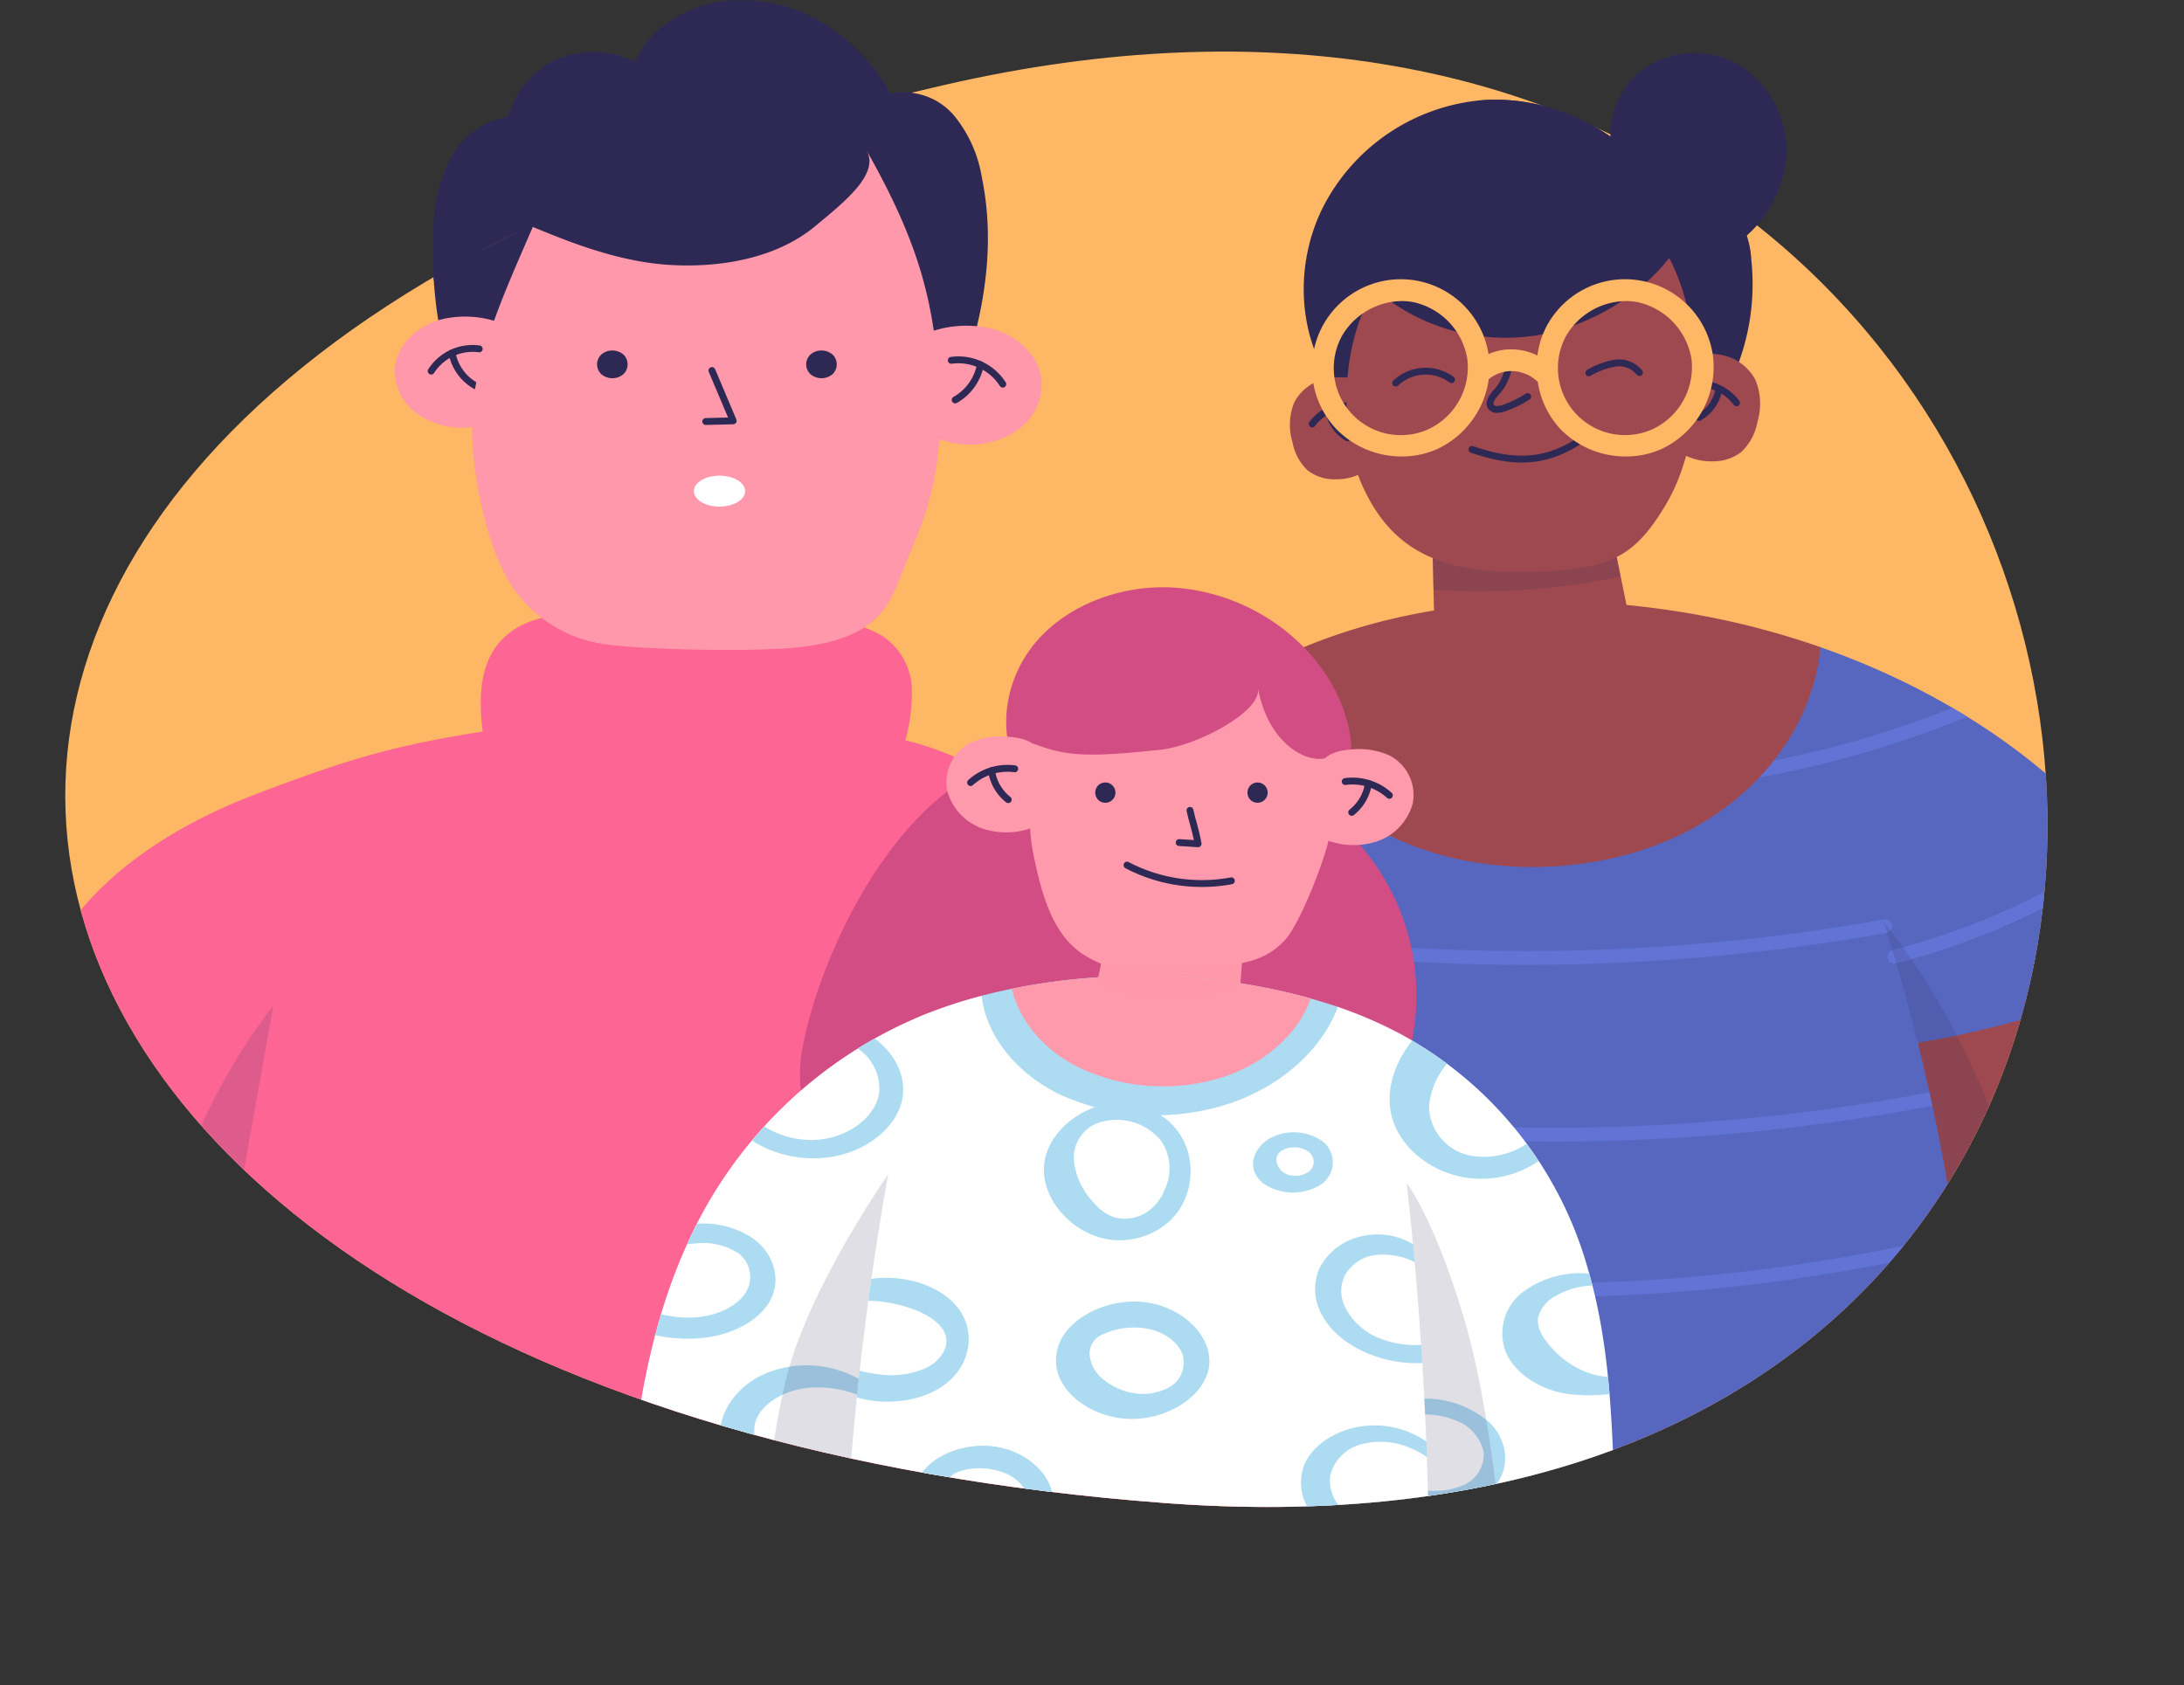 <svg xmlns="http://www.w3.org/2000/svg" xmlns:xlink="http://www.w3.org/1999/xlink" width="317" height="244.638" viewBox="0 0 317 244.638">
  <rect x="0" y="0" width="317" height="244.638" fill="#333333" stroke="none"/>
  <defs>
    <clipPath id="clip-path">
      <rect id="Rectangle_2051" data-name="Rectangle 2051" width="317" height="244.638" fill="none"/>
    </clipPath>
    <clipPath id="clip-path-2">
      <path id="Tracé_17148" data-name="Tracé 17148" d="M137.105,12.193C-51.8,55.456-22.937,203.784,169.1,218.088c91.259,6.8,131.218-49.135,127.75-105.068C293.572,60.2,251.586,7.382,177.494,7.388a181.049,181.049,0,0,0-40.389,4.805" transform="translate(-9.342 -7.388)" fill="none"/>
    </clipPath>
    <clipPath id="clip-path-3">
      <rect id="Rectangle_2052" data-name="Rectangle 2052" width="16.901" height="39.312" fill="none"/>
    </clipPath>
    <clipPath id="clip-path-4">
      <rect id="Rectangle_2053" data-name="Rectangle 2053" width="17.762" height="38.062" fill="none"/>
    </clipPath>
    <clipPath id="clip-path-5">
      <rect id="Rectangle_2054" data-name="Rectangle 2054" width="27.387" height="10.151" fill="none"/>
    </clipPath>
    <clipPath id="clip-path-6">
      <rect id="Rectangle_2055" data-name="Rectangle 2055" width="25.473" height="18.85" fill="none"/>
    </clipPath>
    <clipPath id="clip-path-7">
      <rect id="Rectangle_2056" data-name="Rectangle 2056" width="16.374" height="42.726" fill="none"/>
    </clipPath>
    <clipPath id="clip-path-8">
      <rect id="Rectangle_2057" data-name="Rectangle 2057" width="13.103" height="41.586" fill="none"/>
    </clipPath>
    <clipPath id="clip-path-9">
      <path id="Tracé_17156" data-name="Tracé 17156" d="M211.639,101.351l-31.584-5.327a86.785,86.785,0,0,0-38.268,40.392c7.87,8.12,21.475,14.085,35.988,15.577q-.672,19.312-1.343,38.625H263.67a90.494,90.494,0,0,0,17.042-20.043q-1.8-10.3-4.343-20.507a143.51,143.51,0,0,0,14.917-3.318A103.341,103.341,0,0,0,295,111.827c-.017-.28-.035-.562-.055-.843a103.424,103.424,0,0,0-32.7-18.339Z" transform="translate(-141.787 -92.646)" fill="none"/>
    </clipPath>
    <clipPath id="clip-path-11">
      <rect id="Rectangle_2058" data-name="Rectangle 2058" width="6.389" height="21.248" fill="none"/>
    </clipPath>
    <clipPath id="clip-path-12">
      <rect id="Rectangle_2059" data-name="Rectangle 2059" width="10.602" height="17.562" fill="none"/>
    </clipPath>
    <clipPath id="clip-path-13">
      <rect id="Rectangle_2060" data-name="Rectangle 2060" width="13.375" height="47.708" fill="none"/>
    </clipPath>
    <clipPath id="clip-path-14">
      <rect id="Rectangle_2061" data-name="Rectangle 2061" width="18.004" height="48.972" fill="none"/>
    </clipPath>
    <clipPath id="clip-path-15">
      <rect id="Rectangle_2063" data-name="Rectangle 2063" width="306.981" height="222.394" fill="none"/>
    </clipPath>
  </defs>
  <g id="illuFamille" transform="translate(-981.009 74)">
    <g id="Groupe_3899" data-name="Groupe 3899" transform="translate(981.009 -74)">
      <g id="Groupe_3855" data-name="Groupe 3855">
        <g id="Groupe_3854" data-name="Groupe 3854" clip-path="url(#clip-path)">
          <path id="Tracé_17110" data-name="Tracé 17110" d="M137.105,12.193c188.9-43.263,224.026,220.2,31.992,205.894S-51.8,55.457,137.105,12.193" transform="translate(0.131 0.103)" fill="#feb764"/>
        </g>
      </g>
      <g id="Groupe_3875" data-name="Groupe 3875" transform="translate(9.473 7.491)">
        <g id="Groupe_3874" data-name="Groupe 3874" clip-path="url(#clip-path-2)">
          <path id="Tracé_17111" data-name="Tracé 17111" d="M116.14,81.04l1.922,15.511L83.826,95.2V79.017Z" transform="translate(-8.301 -6.387)" fill="#ff98aa"/>
          <path id="Tracé_17112" data-name="Tracé 17112" d="M41.141,184.158,0,183.833C4.929,168.5-.027,151.452,7.664,136.9c5.52-10.437,17-18.125,29.574-22.882S56.47,107.1,70.07,104.967c-.718-5.578-.407-11.551,4.537-14.79,3.385-2.219,8.039-2.477,12.368-2.479,5.8,0,25.792.29,31.546.872,3.657.37,7.531.948,10.226,3.013a9.608,9.608,0,0,1,3.6,6.969,25.706,25.706,0,0,1-.941,7.694c8,1.957,8.988,4.038,17.069,6.116,13.966,3.594,28.546,7.489,38.748,16.113,8.5,7.187,13.063,17.028,14.905,26.939,1.765,9.49-17.514,78.4-18.151,88Z" transform="translate(-9.473 -6.265)" fill="#fd6594"/>
          <g id="Groupe_3858" data-name="Groupe 3858" transform="translate(13.301 138.513)" opacity="0.15" style="mix-blend-mode: multiply;isolation: isolate">
            <g id="Groupe_3857" data-name="Groupe 3857">
              <g id="Groupe_3856" data-name="Groupe 3856" clip-path="url(#clip-path-3)">
                <path id="Tracé_17113" data-name="Tracé 17113" d="M39.361,143.991,32.34,183.3l-9.88-.077c2.972-22.569,16.9-39.235,16.9-39.235" transform="translate(-22.459 -143.991)" fill="#2e2854"/>
              </g>
            </g>
          </g>
          <g id="Groupe_3861" data-name="Groupe 3861" transform="translate(157.29 139.83)" opacity="0.15" style="mix-blend-mode: multiply;isolation: isolate">
            <g id="Groupe_3860" data-name="Groupe 3860">
              <g id="Groupe_3859" data-name="Groupe 3859" clip-path="url(#clip-path-4)">
                <path id="Tracé_17114" data-name="Tracé 17114" d="M182.226,183.353H167.989q-1.763-19.03-3.525-38.062s14.457,17.369,17.762,38.062" transform="translate(-164.464 -145.291)" fill="#2e2854"/>
              </g>
            </g>
          </g>
          <path id="Tracé_17115" data-name="Tracé 17115" d="M65.292,56.752a62.587,62.587,0,0,1-3.224-23.789,22.846,22.846,0,0,1,2.411-9.929,11.905,11.905,0,0,1,8.473-6.126,12.57,12.57,0,0,1,6.9-8.23,13.441,13.441,0,0,1,11.489.3c2.011-4.627,6.7-7.734,11.817-8.658a22.742,22.742,0,0,1,14.984,2.731,27.134,27.134,0,0,1,10.234,10.559,9.54,9.54,0,0,1,9.37,3.328,18.929,18.929,0,0,1,3.9,8.827c1.609,7.8.952,15.977-1.492,24.578-11.015,5.272-23.523,7.544-35.95,8.065s-24.859-.646-38.907-1.652" transform="translate(-8.607 -7.491)" fill="#2e2854"/>
          <path id="Tracé_17116" data-name="Tracé 17116" d="M131.762,48.119a15.832,15.832,0,0,1,10.69-.977c3.491,1.031,6.442,3.814,6.9,7.134a8.176,8.176,0,0,1-3.512,7.525A12.149,12.149,0,0,1,137,63.737a14.856,14.856,0,0,1-8.029-4.109Z" transform="translate(-7.67 -6.84)" fill="#ff98aa"/>
          <path id="Tracé_17117" data-name="Tracé 17117" d="M143.644,55.041a7.666,7.666,0,0,0-7.471-3.457" transform="translate(-7.569 -6.771)" fill="none" stroke="#2e2854" stroke-linecap="round" stroke-linejoin="round" stroke-width="1"/>
          <path id="Tracé_17118" data-name="Tracé 17118" d="M140.392,52.207a7.459,7.459,0,0,1-3.662,5.117" transform="translate(-7.562 -6.762)" fill="none" stroke="#2e2854" stroke-linecap="round" stroke-linejoin="round" stroke-width="1"/>
          <path id="Tracé_17119" data-name="Tracé 17119" d="M72.975,46.713A14.777,14.777,0,0,0,63,45.8c-3.258.963-6.01,3.558-6.441,6.658a7.629,7.629,0,0,0,3.277,7.02,11.33,11.33,0,0,0,8.254,1.807,13.866,13.866,0,0,0,7.49-3.833Z" transform="translate(-8.683 -6.858)" fill="#ff98aa"/>
          <path id="Tracé_17120" data-name="Tracé 17120" d="M61.723,53.17a7.153,7.153,0,0,1,6.97-3.224" transform="translate(-8.61 -6.794)" fill="none" stroke="#2e2854" stroke-linecap="round" stroke-linejoin="round" stroke-width="1"/>
          <path id="Tracé_17121" data-name="Tracé 17121" d="M64.709,50.527A6.959,6.959,0,0,0,68.126,55.3" transform="translate(-8.568 -6.785)" fill="none" stroke="#2e2854" stroke-linecap="round" stroke-linejoin="round" stroke-width="1"/>
          <path id="Tracé_17122" data-name="Tracé 17122" d="M76.392,32.636c-3.312,7.682-6.68,14.947-8.305,23.069C66.378,64.241,69.227,76.83,72,82.374a19.335,19.335,0,0,0,14.5,10.79c5.927.915,22.712,1.189,28.667.476,13.138-1.573,13.144-7.331,16.329-14.525a47.028,47.028,0,0,0,3.993-21.362c-.6-13.849-2.9-22.455-10.662-36.246,1.937,3.44-3.163,7.472-7.505,11.069-5.626,4.658-13.9,6.089-21.473,5.551s-14.9-3.613-19.459-5.489" transform="translate(-8.528 -7.191)" fill="#ff98aa"/>
          <path id="Tracé_17123" data-name="Tracé 17123" d="M116.147,50.658a2.492,2.492,0,0,1,3.114.134,1.984,1.984,0,0,1-.05,2.843,2.5,2.5,0,0,1-3.119.041,1.951,1.951,0,0,1,.055-3.018" transform="translate(-7.86 -6.79)" fill="#2e2854"/>
          <path id="Tracé_17124" data-name="Tracé 17124" d="M86.211,50.658a2.492,2.492,0,0,1,3.114.134,1.984,1.984,0,0,1-.051,2.843,2.493,2.493,0,0,1-3.118.041,1.951,1.951,0,0,1,.055-3.018" transform="translate(-8.278 -6.79)" fill="#2e2854"/>
          <path id="Tracé_17125" data-name="Tracé 17125" d="M101.925,53.047l3.082,7.3-3.978.1" transform="translate(-8.061 -6.75)" fill="none" stroke="#2e2854" stroke-linecap="round" stroke-linejoin="round" stroke-width="1"/>
          <path id="Tracé_17126" data-name="Tracé 17126" d="M106.763,70.343c0,1.24-1.666,2.246-3.721,2.246s-3.72-1.006-3.72-2.246,1.666-2.246,3.72-2.246,3.721,1.006,3.721,2.246" transform="translate(-8.084 -6.539)" fill="#fff"/>
          <path id="Tracé_17127" data-name="Tracé 17127" d="M204.981,75.777q.257,10.254.513,20.507s29-.449,29.6-.344q-2.183-10.647-4.362-21.3Z" transform="translate(-6.607 -6.448)" fill="#9e4950"/>
          <g id="Groupe_3864" data-name="Groupe 3864" transform="translate(198.374 68.196)" opacity="0.15" style="mix-blend-mode: multiply;isolation: isolate">
            <g id="Groupe_3863" data-name="Groupe 3863">
              <g id="Groupe_3862" data-name="Groupe 3862" clip-path="url(#clip-path-5)">
                <path id="Tracé_17128" data-name="Tracé 17128" d="M232.368,82.611q-.815-3.983-1.633-7.967l-25.754,1.133q.11,4.4.22,8.8a97.043,97.043,0,0,0,27.167-1.961" transform="translate(-204.981 -74.644)" fill="#2e2854"/>
              </g>
            </g>
          </g>
          <path id="Tracé_17129" data-name="Tracé 17129" d="M230.82,21.912A12,12,0,0,1,234.31,10.7,12.889,12.889,0,0,1,249.3,9.378a14.723,14.723,0,0,1,6.715,13.752,17.212,17.212,0,0,1-8.552,12.965Z" transform="translate(-6.25 -7.385)" fill="#2e2854"/>
          <g id="Groupe_3867" data-name="Groupe 3867" transform="translate(224.302 9.859)" opacity="0.15" style="mix-blend-mode: multiply;isolation: isolate">
            <g id="Groupe_3866" data-name="Groupe 3866">
              <g id="Groupe_3865" data-name="Groupe 3865" clip-path="url(#clip-path-6)">
                <path id="Tracé_17130" data-name="Tracé 17130" d="M256.011,23c.007-.082.008-.165.014-.248a26.3,26.3,0,0,1-11.477,2.691c-3.784-5.061-8.818-8.232-13.788-8.328a11.6,11.6,0,0,0,.061,4.667l16.637,14.183A17.214,17.214,0,0,0,256.011,23" transform="translate(-230.552 -17.111)" fill="#2e2854"/>
              </g>
            </g>
          </g>
          <path id="Tracé_17131" data-name="Tracé 17131" d="M247.5,57.312a33.093,33.093,0,0,0,4.059-20.046,13.957,13.957,0,0,0-1.717-5.717,6.563,6.563,0,0,0-4.8-3.259c.555-1.362,1.385-1.879,1.747-2.713s-.053-2.049-.958-2.138a1.992,1.992,0,0,0-1.261.452A10.361,10.361,0,0,0,241.593,27q.593-2.872,1.187-5.744c.164-.794.162-1.885-.614-2.109-.648-.188-1.221.436-1.591,1a32.591,32.591,0,0,0-2.918,5.543c-6.361-7.9-16.268-12.232-25.819-11.281A28.7,28.7,0,0,0,189.259,30.2c-4.165,8.645-3.49,19.439,2.693,27.029,17.737,8.935,39.652,9.069,55.545.081" transform="translate(-6.864 -7.292)" fill="#2e2854"/>
          <path id="Tracé_17132" data-name="Tracé 17132" d="M195.187,54.54a10.2,10.2,0,0,0-5.605-.256,6.668,6.668,0,0,0-4.325,3.414,8.665,8.665,0,0,0-.244,5.71,7.481,7.481,0,0,0,2.219,4.13,6.337,6.337,0,0,0,3.975,1.279,7.955,7.955,0,0,0,4.089-1.012,5.905,5.905,0,0,0,2.669-3.2Z" transform="translate(-6.892 -6.736)" fill="#9e4950"/>
          <path id="Tracé_17133" data-name="Tracé 17133" d="M187.839,60.725a6.539,6.539,0,0,1,5.414-2.617" transform="translate(-6.847 -6.679)" fill="none" stroke="#2e2854" stroke-linecap="round" stroke-linejoin="round" stroke-width="1"/>
          <path id="Tracé_17134" data-name="Tracé 17134" d="M192.951,62.726a5.6,5.6,0,0,1-2.748-3.978" transform="translate(-6.814 -6.67)" fill="none" stroke="#2e2854" stroke-linecap="round" stroke-linejoin="round" stroke-width="1"/>
          <path id="Tracé_17135" data-name="Tracé 17135" d="M241,51.168a10.788,10.788,0,0,1,5.925-.269,7.041,7.041,0,0,1,4.571,3.608,9.156,9.156,0,0,1,.259,6.035,7.906,7.906,0,0,1-2.344,4.366,6.678,6.678,0,0,1-4.2,1.351,8.423,8.423,0,0,1-4.323-1.068,6.245,6.245,0,0,1-2.821-3.387Z" transform="translate(-6.145 -6.784)" fill="#9e4950"/>
          <path id="Tracé_17136" data-name="Tracé 17136" d="M248.649,57.706a6.913,6.913,0,0,0-5.723-2.767" transform="translate(-6.077 -6.723)" fill="none" stroke="#2e2854" stroke-linecap="round" stroke-linejoin="round" stroke-width="1"/>
          <path id="Tracé_17137" data-name="Tracé 17137" d="M243.207,59.821a5.913,5.913,0,0,0,2.9-4.2" transform="translate(-6.073 -6.714)" fill="none" stroke="#2e2854" stroke-linecap="round" stroke-linejoin="round" stroke-width="1"/>
          <path id="Tracé_17138" data-name="Tracé 17138" d="M239.58,36.926c5.211,9.982,5.29,26.107-.468,35.783-4.771,8.022-8.507,9.764-21.665,9.779-12.294.014-18.6-4.045-22.423-12.56s-2.642-22.4,1.98-28.357A29.019,29.019,0,0,0,220.12,48.2c8.176-1.273,15.69-6.288,19.459-11.277" transform="translate(-6.779 -6.975)" fill="#9e4950"/>
          <path id="Tracé_17139" data-name="Tracé 17139" d="M216.023,52.161a7.12,7.12,0,0,1-1.953,4.2c-.449.523-1.513,1.875,0,2.349a4.1,4.1,0,0,0,1.8-.407,15.244,15.244,0,0,0,2.885-1.463" transform="translate(-6.491 -6.762)" fill="none" stroke="#2e2854" stroke-linecap="round" stroke-linejoin="round" stroke-width="1"/>
          <path id="Tracé_17140" data-name="Tracé 17140" d="M210.7,64.356c5.69,1.935,10.189,2.135,15.289-1.048" transform="translate(-6.527 -6.606)" fill="none" stroke="#2e2854" stroke-linecap="round" stroke-linejoin="round" stroke-width="1"/>
          <path id="Tracé_17141" data-name="Tracé 17141" d="M199.784,54.859a6.359,6.359,0,0,1,8.1-.5" transform="translate(-6.68 -6.748)" fill="none" stroke="#2e2854" stroke-linecap="round" stroke-linejoin="round" stroke-width="1"/>
          <path id="Tracé_17142" data-name="Tracé 17142" d="M227.438,53.4a11.223,11.223,0,0,1,3.757-1.4,3.813,3.813,0,0,1,3.589,1.36" transform="translate(-6.294 -6.765)" fill="none" stroke="#2e2854" stroke-linecap="round" stroke-linejoin="round" stroke-width="1"/>
          <path id="Tracé_17143" data-name="Tracé 17143" d="M310.747,189.958a134.967,134.967,0,0,0-14-50.095l-22.236,9.546,1.19,40.549Z" transform="translate(-5.636 -5.536)" fill="#9e4950"/>
          <g id="Groupe_3870" data-name="Groupe 3870" transform="translate(268.877 141.694)" opacity="0.15" style="mix-blend-mode: multiply;isolation: isolate">
            <g id="Groupe_3869" data-name="Groupe 3869">
              <g id="Groupe_3868" data-name="Groupe 3868" clip-path="url(#clip-path-7)">
                <path id="Tracé_17144" data-name="Tracé 17144" d="M279.585,147.129l-5.072,2.177a296.338,296.338,0,0,1,7.152,40.549h9.2c.428-16.776-5.55-32.048-11.281-42.726" transform="translate(-274.513 -147.129)" fill="#2e2854"/>
              </g>
            </g>
          </g>
          <path id="Tracé_17145" data-name="Tracé 17145" d="M185.462,189.991l-7.752-38.624-23.647-13.887a139.782,139.782,0,0,0-7.43,52.512Z" transform="translate(-7.426 -5.57)" fill="#9e4950"/>
          <g id="Groupe_3873" data-name="Groupe 3873" transform="translate(157.182 142.835)" opacity="0.15" style="mix-blend-mode: multiply;isolation: isolate">
            <g id="Groupe_3872" data-name="Groupe 3872">
              <g id="Groupe_3871" data-name="Groupe 3871" clip-path="url(#clip-path-8)">
                <path id="Tracé_17146" data-name="Tracé 17146" d="M172.416,148.254c-3.518,12.28-7.444,28.531-8.06,41.586h11.761l1.341-38.624Z" transform="translate(-164.357 -148.253)" fill="#2e2854"/>
              </g>
            </g>
          </g>
          <path id="Tracé_17147" data-name="Tracé 17147" d="M315.018,137.688c-8.537-20.7-28.8-36.661-52.783-45.042l-50.6,8.706-31.584-5.327a86.793,86.793,0,0,0-38.268,40.391c7.87,8.121,21.476,14.084,35.989,15.578-.448,12.874,5.959,66.336,5.512,79.212L283.52,190.618a296.158,296.158,0,0,0-7.152-40.55,138.847,138.847,0,0,0,38.65-12.38" transform="translate(-7.491 -6.196)" fill="#5767bf"/>
        </g>
      </g>
      <g id="Groupe_3877" data-name="Groupe 3877" transform="translate(143.769 93.941)">
        <g id="Groupe_3876" data-name="Groupe 3876" clip-path="url(#clip-path-9)">
          <path id="Tracé_17149" data-name="Tracé 17149" d="M146.609,123.269a82.227,82.227,0,0,0,31.5,17.921" transform="translate(-141.72 -92.218)" fill="none" stroke="#6173d4" stroke-linecap="round" stroke-linejoin="round" stroke-width="2"/>
          <path id="Tracé_17150" data-name="Tracé 17150" d="M158.137,105.209a98.481,98.481,0,0,0,40.655,7.595" transform="translate(-141.558 -92.47)" fill="none" stroke="#6173d4" stroke-linecap="round" stroke-linejoin="round" stroke-width="2"/>
          <path id="Tracé_17151" data-name="Tracé 17151" d="M247.527,111.171a147.928,147.928,0,0,0,40.8-12.36" transform="translate(-140.309 -92.56)" fill="none" stroke="#6173d4" stroke-linecap="round" stroke-linejoin="round" stroke-width="2"/>
          <path id="Tracé_17152" data-name="Tracé 17152" d="M271.165,137.2a104.973,104.973,0,0,0,35.363-16.639" transform="translate(-139.979 -92.256)" fill="none" stroke="#6173d4" stroke-linecap="round" stroke-linejoin="round" stroke-width="2"/>
          <path id="Tracé_17153" data-name="Tracé 17153" d="M177.865,134.337a296.835,296.835,0,0,0,93.263-1.738" transform="translate(-141.283 -92.088)" fill="none" stroke="#6173d4" stroke-linecap="round" stroke-linejoin="round" stroke-width="2"/>
          <path id="Tracé_17154" data-name="Tracé 17154" d="M174.306,158.37a291.148,291.148,0,0,0,108.706-2.048" transform="translate(-141.332 -91.756)" fill="none" stroke="#6173d4" stroke-linecap="round" stroke-linejoin="round" stroke-width="2"/>
          <path id="Tracé_17155" data-name="Tracé 17155" d="M173.4,180.422a258.754,258.754,0,0,0,111.121-3.509" transform="translate(-141.345 -91.468)" fill="none" stroke="#6173d4" stroke-linecap="round" stroke-linejoin="round" stroke-width="2"/>
        </g>
      </g>
      <g id="Groupe_3891" data-name="Groupe 3891" transform="translate(9.473 7.491)">
        <g id="Groupe_3890" data-name="Groupe 3890" clip-path="url(#clip-path-2)">
          <g id="Groupe_3880" data-name="Groupe 3880" transform="translate(164.634 124.548)" opacity="0.15" style="mix-blend-mode: multiply;isolation: isolate">
            <g id="Groupe_3879" data-name="Groupe 3879">
              <g id="Groupe_3878" data-name="Groupe 3878" clip-path="url(#clip-path-11)">
                <path id="Tracé_17157" data-name="Tracé 17157" d="M177.357,151.467l.739-21.249s-3.109,8.7-6.389,20.432c1.861.345,3.747.622,5.65.817" transform="translate(-171.707 -130.219)" fill="#2e2854"/>
              </g>
            </g>
          </g>
          <g id="Groupe_3883" data-name="Groupe 3883" transform="translate(263.934 126.309)" opacity="0.15" style="mix-blend-mode: multiply;isolation: isolate">
            <g id="Groupe_3882" data-name="Groupe 3882">
              <g id="Groupe_3881" data-name="Groupe 3881" clip-path="url(#clip-path-12)">
                <path id="Tracé_17158" data-name="Tracé 17158" d="M269.638,131.956q2.742,8.727,4.943,17.562c1.9-.317,3.782-.681,5.658-1.073a100.8,100.8,0,0,0-10.6-16.489" transform="translate(-269.638 -131.956)" fill="#2e2854"/>
              </g>
            </g>
          </g>
          <path id="Tracé_17159" data-name="Tracé 17159" d="M202.767,121.64c13.059,4.906,29.226,3.748,41.046-2.943,10.328-5.844,17.014-15.724,17.9-25.96a117.372,117.372,0,0,0-17.444-4.623c-15.87-2.922-32.755-2.893-48.153,1.4a84.078,84.078,0,0,0-16.586,6.6c1.971,11.22,11.042,20.94,23.241,25.524" transform="translate(-6.963 -6.288)" fill="#9e4950"/>
          <path id="Tracé_17160" data-name="Tracé 17160" d="M246.008,51.131a12.893,12.893,0,0,0-24.077-4.47,12.441,12.441,0,0,0-1.406,4.387,8.675,8.675,0,0,0-4.429-.879,8.45,8.45,0,0,0-2.669.671,12.889,12.889,0,1,0-22.156,10.814,13.17,13.17,0,0,0,9.573,4.047,12.561,12.561,0,0,0,5.252-1.126,13.191,13.191,0,0,0,7.367-10.1,5.41,5.41,0,0,1,2.879-1.159,5.593,5.593,0,0,1,4.235,1.556,12.849,12.849,0,0,0,3.223,6.785,13.164,13.164,0,0,0,9.572,4.047,12.549,12.549,0,0,0,5.253-1.126,13.156,13.156,0,0,0,7.383-13.445m-41.23,10.581a9.739,9.739,0,0,1-12.611-13.533,10.181,10.181,0,0,1,8.712-5.034,8.755,8.755,0,0,1,1.6.146,10.107,10.107,0,0,1,7.871,8.264h0a9.938,9.938,0,0,1-5.576,10.156m32.529,0A9.74,9.74,0,0,1,224.7,48.179a10.179,10.179,0,0,1,8.711-5.034,8.773,8.773,0,0,1,1.6.146,10.106,10.106,0,0,1,7.873,8.264h0a9.939,9.939,0,0,1-5.576,10.156" transform="translate(-6.847 -6.932)" fill="#feb764"/>
          <path id="Tracé_17161" data-name="Tracé 17161" d="M199.2,160.563a33.32,33.32,0,0,0-5.26-41.045c.137-2.467.275-4.935.181-6.946,1.654-6.812-1.108-14.116-6.1-19.4a29.312,29.312,0,0,0-19.3-9.056c-7.411-.428-15.078,2.367-19.735,7.649s-5.967,13-2.819,19.139c0,0,.2-2.411-.758-2.14-17.458,4.912-28.267,29.521-30.547,42.29-.733,4.1-.5,8.642,2.3,11.908,2.153,2.508,5.51,3.895,8.85,4.812a47.248,47.248,0,0,0,21.587.767c7.862-1.566,15.348-5.152,23.394-5.094,5.027.035,9.942,1.51,14.969,1.551s11.447-1.44,13.226-4.438" transform="translate(-7.872 -6.316)" fill="#d24d84"/>
          <path id="Tracé_17162" data-name="Tracé 17162" d="M178.353,133.006l-1.12,15.028s-19.388-.722-21.661-.958l3.871-15.276Z" transform="translate(-7.298 -5.649)" fill="#ff9aac"/>
          <path id="Tracé_17163" data-name="Tracé 17163" d="M156.777,142.2l1.209-6.038,20.121,1.284-.431,5.778c-6.52.672-14.493-.171-20.9-1.023" transform="translate(-7.281 -5.588)" fill="#ff98aa"/>
          <path id="Tracé_17164" data-name="Tracé 17164" d="M189.14,109.282c.708-1.374,2.577-1.846,4.233-1.971a10.823,10.823,0,0,1,5.632.835,6.455,6.455,0,0,1,3.425,6.956,8.058,8.058,0,0,1-5.766,5.708,10.971,10.971,0,0,1-8.527-1.244Z" transform="translate(-6.843 -5.992)" fill="#ff9aac"/>
          <path id="Tracé_17165" data-name="Tracé 17165" d="M198.965,113.886a7.964,7.964,0,0,0-6.4-2" transform="translate(-6.781 -5.928)" fill="none" stroke="#2e2854" stroke-linecap="round" stroke-linejoin="round" stroke-width="1"/>
          <path id="Tracé_17166" data-name="Tracé 17166" d="M195.913,112.154a6.546,6.546,0,0,1-2.42,4.2" transform="translate(-6.768 -5.924)" fill="none" stroke="#2e2854" stroke-linecap="round" stroke-linejoin="round" stroke-width="1"/>
          <path id="Tracé_17167" data-name="Tracé 17167" d="M148.875,107.462c-.707-1.374-2.577-1.846-4.232-1.971a10.811,10.811,0,0,0-5.634.836,6.453,6.453,0,0,0-3.424,6.955,8.06,8.06,0,0,0,5.766,5.709,10.973,10.973,0,0,0,8.528-1.244Z" transform="translate(-7.579 -6.017)" fill="#ff9aac"/>
          <path id="Tracé_17168" data-name="Tracé 17168" d="M138.938,112.064a7.968,7.968,0,0,1,6.4-2" transform="translate(-7.531 -5.954)" fill="none" stroke="#2e2854" stroke-linecap="round" stroke-linejoin="round" stroke-width="1"/>
          <path id="Tracé_17169" data-name="Tracé 17169" d="M141.937,110.334a6.545,6.545,0,0,0,2.419,4.2" transform="translate(-7.489 -5.949)" fill="none" stroke="#2e2854" stroke-linecap="round" stroke-linejoin="round" stroke-width="1"/>
          <path id="Tracé_17170" data-name="Tracé 17170" d="M147.9,106.552c-.114,4.907-1.008,11.065-.013,15.887,1.154,5.588,2.687,12.115,7.8,15.057,4.18,2.4,5.794,1.539,13.42,1.525,7.817-.015,12.04-.414,15.3-3.886,2.2-2.341,5.847-11.768,6.427-14.807s-.021-11.814-.021-11.814c-2.585,1.21-8.69-1.437-10.292-9.979.625,3.331-8.826,8.378-14.241,8.935-10.143,1.043-13.408,1.043-18.381-.919" transform="translate(-7.412 -6.114)" fill="#ff9aac"/>
          <path id="Tracé_17171" data-name="Tracé 17171" d="M98.291,179.027a64.373,64.373,0,0,1,34.461-33.677,69.8,69.8,0,0,1,8.5-2.8l25.349,8.652,26.323-7.037a62.408,62.408,0,0,1,9.068,3.918,55.963,55.963,0,0,1,27.129,33.761c3.492,11.673,3.631,23.739,4.058,35.615H89.71c1.281-13.027,3.071-26.1,8.581-38.436" transform="translate(-8.219 -5.499)" fill="#fff"/>
          <path id="Tracé_17172" data-name="Tracé 17172" d="M131.1,216.562a6.735,6.735,0,0,1,.414-4.887c1.687-3.3,6.766-5.295,11.286-4.547s8.033,4.069,8.217,7.608a6.137,6.137,0,0,1-.192,1.826h-3.505a3.472,3.472,0,0,0,.206-.86c.163-1.828-1.156-3.661-3.19-4.628a9.867,9.867,0,0,0-6.9-.381c-2.386.745-2.659,3.735-1.609,5.869Z" transform="translate(-7.644 -4.598)" fill="#addbf2"/>
          <path id="Tracé_17173" data-name="Tracé 17173" d="M137.036,186.942c3.017,3.5,2.273,8.62-1.673,11.528-3.287,2.421-8.48,3.076-12.7,1.822.132-1.287.257-2.574.4-3.86a23.66,23.66,0,0,0,2.807.506,12.635,12.635,0,0,0,6.836-.916c1.987-.979,3.317-2.845,2.856-4.621-.442-1.7-2.341-2.961-4.348-3.762a20.489,20.489,0,0,0-6.88-1.391c.143-1.057.281-2.113.431-3.169,4.582-.657,9.682.86,12.268,3.862" transform="translate(-7.758 -4.934)" fill="#addbf2"/>
          <path id="Tracé_17174" data-name="Tracé 17174" d="M224.441,199.788c-4.041-.632-7.552-2.994-8.851-5.993a7.531,7.531,0,0,1,2.5-8.824,13.858,13.858,0,0,1,9.576-2.63q.242.859.462,1.719a11.464,11.464,0,0,0-5.271,1.475,5.089,5.089,0,0,0-2.583,3.065c-.307,1.521.635,3.029,1.762,4.3a12.986,12.986,0,0,0,6.016,4.012,10.116,10.116,0,0,0,2.33.392q.126,1.256.229,2.514a25.248,25.248,0,0,1-6.174-.035" transform="translate(-6.467 -4.943)" fill="#addbf2"/>
          <path id="Tracé_17175" data-name="Tracé 17175" d="M210.035,168.87c-5.439-.845-9.66-4.6-10.775-8.762-1.015-3.8.3-7.8,2.92-11.132a54.572,54.572,0,0,1,5.082,3.345,11,11,0,0,0-2.628,6.237,7.427,7.427,0,0,0,6.417,7.179,11.2,11.2,0,0,0,7.423-1.566c.112-.068.212-.145.319-.215q.9,1.238,1.736,2.513a14.8,14.8,0,0,1-10.5,2.4" transform="translate(-6.692 -5.409)" fill="#addbf2"/>
          <path id="Tracé_17176" data-name="Tracé 17176" d="M99.841,178.031c-.479.027-.952.081-1.423.149.455-1,.944-2,1.454-2.988a13,13,0,0,1,8.082,2.108c3.238,2.321,4.227,6.287,2.335,9.358-1.551,2.518-4.805,4.3-8.348,4.934a21.365,21.365,0,0,1-8.153-.223c.268-1.02.55-2.038.854-3.051a16.366,16.366,0,0,0,4.6.485c2.928-.129,5.863-1.25,7.368-3.18a4.272,4.272,0,0,0-.846-6.209,9.435,9.435,0,0,0-5.924-1.383" transform="translate(-8.162 -5.043)" fill="#addbf2"/>
          <path id="Tracé_17177" data-name="Tracé 17177" d="M119.555,165.794a16.7,16.7,0,0,1-11.9-2.295c.579-.7,1.171-1.386,1.784-2.063a12.691,12.691,0,0,0,8.675,1.821c4.151-.653,7.544-3.509,8-6.736a7.013,7.013,0,0,0-3.131-6.4q1.209-.75,2.47-1.45c3.011,2.235,4.618,5.591,4.008,8.781-.754,3.946-4.848,7.395-9.906,8.343" transform="translate(-7.968 -5.413)" fill="#addbf2"/>
          <path id="Tracé_17178" data-name="Tracé 17178" d="M151.382,193.174c-1.406,5.389,4.147,9.73,9.829,10.159s11.383-3.038,12.13-7.372-3.588-8.816-9.22-9.529-11.621,2.455-12.74,6.742m6.533-2.065a10.812,10.812,0,0,1,6.82-.771c2.267.519,4.2,1.932,4.8,3.684a4.107,4.107,0,0,1-2.134,4.852,7.874,7.874,0,0,1-4.884.763,9.184,9.184,0,0,1-4.375-1.926,5.1,5.1,0,0,1-1.942-2.848,3.01,3.01,0,0,1,1.713-3.754" transform="translate(-7.36 -4.887)" fill="#addbf2"/>
          <path id="Tracé_17179" data-name="Tracé 17179" d="M187.6,216.6a7.214,7.214,0,0,1-.8-7.021c1.327-2.906,4.942-5.119,8.938-5.468a13.237,13.237,0,0,1,8.677,2.282q.046,1.122.084,2.245a13.517,13.517,0,0,0-2.631-1.4,10.922,10.922,0,0,0-6.864-.441,6.2,6.2,0,0,0-4.542,4.643,5.877,5.877,0,0,0,2.165,5.156Z" transform="translate(-6.87 -4.639)" fill="#addbf2"/>
          <path id="Tracé_17180" data-name="Tracé 17180" d="M208.478,203.415a11.571,11.571,0,0,0-4.477-.879c-.036-.772-.077-1.542-.118-2.313a14.228,14.228,0,0,1,9.393,3.418c2.691,2.585,3.176,6.473.883,9.273-1.991,2.435-6.064,3.771-9.693,3.211q-.027-1.275-.06-2.55a10.829,10.829,0,0,0,4.928-.691,4.894,4.894,0,0,0,3.167-4.874,6.307,6.307,0,0,0-4.024-4.6" transform="translate(-6.623 -4.693)" fill="#addbf2"/>
          <path id="Tracé_17181" data-name="Tracé 17181" d="M110.323,215.106c-4.228-1.939-7.135-5.54-7.267-9.312s2.629-7.564,7-9.305a15.58,15.58,0,0,1,13.158.948c-.082.762-.156,1.524-.235,2.286a16.072,16.072,0,0,0-7.135-.994c-3.643.371-7.082,2.464-7.705,5.237-.687,3.056,2.186,6.118,5.908,7.34a19.37,19.37,0,0,0,7.827.692q-.173,2.31-.322,4.622c-.356.047-.716.076-1.075.1h-3.685a19.408,19.408,0,0,1-6.47-1.617" transform="translate(-8.032 -4.759)" fill="#addbf2"/>
          <path id="Tracé_17182" data-name="Tracé 17182" d="M197.68,191.819a13.722,13.722,0,0,0,5.96.936q.088,1.317.17,2.634c-6.168.293-12.42-2.708-14.65-7.138a7.538,7.538,0,0,1-.275-6.606,8.91,8.91,0,0,1,5.992-4.624,10.039,10.039,0,0,1,7.58,1.114q.123,1.3.237,2.6a10.228,10.228,0,0,0-5.919-1,5.926,5.926,0,0,0-4.206,2.93,5.2,5.2,0,0,0-.043,4.44,9.333,9.333,0,0,0,5.152,4.722" transform="translate(-6.841 -5.021)" fill="#addbf2"/>
          <path id="Tracé_17183" data-name="Tracé 17183" d="M167.246,160.3a11.288,11.288,0,0,0-10.365-1.821c-3.839,1.411-6.591,4.349-7.274,7.483s.666,6.449,3.349,8.873a11.451,11.451,0,0,0,6.367,2.951,10.939,10.939,0,0,0,8.318-2.708,9.725,9.725,0,0,0,3.049-6.71,9.565,9.565,0,0,0-3.443-8.068m-.835,3.05a7.138,7.138,0,0,1,.564,7.091,6.98,6.98,0,0,1-2.554,3.272,5.966,5.966,0,0,1-4.687.817,6.419,6.419,0,0,1-3.021-2.12,10.176,10.176,0,0,1-2.889-5.834,5.378,5.378,0,0,1,4.552-6.056,8.287,8.287,0,0,1,8.035,2.831" transform="translate(-7.384 -5.284)" fill="#addbf2"/>
          <path id="Tracé_17184" data-name="Tracé 17184" d="M189.033,169.8a3.886,3.886,0,0,0,.6-6.258,7.254,7.254,0,0,0-8.139-.374c-2.618,1.847-2.773,4.624-.688,6.31a7.617,7.617,0,0,0,8.223.322M183.881,168c-1.048-.671-1.755-2.424-.27-3.284a3.7,3.7,0,0,1,3.758.169,1.817,1.817,0,0,1,.192,2.853,3.345,3.345,0,0,1-3.68.262" transform="translate(-6.965 -5.225)" fill="#addbf2"/>
          <g id="Groupe_3886" data-name="Groupe 3886" transform="translate(194.707 164.256)" opacity="0.15" style="mix-blend-mode: multiply;isolation: isolate">
            <g id="Groupe_3885" data-name="Groupe 3885">
              <g id="Groupe_3884" data-name="Groupe 3884" clip-path="url(#clip-path-13)">
                <path id="Tracé_17185" data-name="Tracé 17185" d="M214.74,217.088H204.516q-.488-23.887-3.151-47.709s3.955,5,8.326,19.646c2.55,8.545,4.154,20,5.05,28.063" transform="translate(-201.365 -169.379)" fill="#2e2854"/>
              </g>
            </g>
          </g>
          <g id="Groupe_3889" data-name="Groupe 3889" transform="translate(101.431 162.992)" opacity="0.15" style="mix-blend-mode: multiply;isolation: isolate">
            <g id="Groupe_3888" data-name="Groupe 3888" transform="translate(0)">
              <g id="Groupe_3887" data-name="Groupe 3887" clip-path="url(#clip-path-14)">
                <path id="Tracé_17186" data-name="Tracé 17186" d="M113.333,195.1c3.971-12.6,14.047-26.972,14.047-26.972a440.777,440.777,0,0,0-5.922,48.972H109.375c.829-6.911,2.2-16.408,3.958-22" transform="translate(-109.375 -168.133)" fill="#2e2854"/>
              </g>
            </g>
          </g>
          <path id="Tracé_17187" data-name="Tracé 17187" d="M152,156.991c-6.457-3.1-10.843-8.616-11.48-14.406a91.489,91.489,0,0,1,23.264-2.856,88.146,88.146,0,0,1,28.444,4.477c-2.235,5.975-7.832,11.213-15.189,13.842A33.994,33.994,0,0,1,152,156.991" transform="translate(-7.508 -5.538)" fill="#addbf2"/>
          <path id="Tracé_17188" data-name="Tracé 17188" d="M154.318,152.885c-4.994-2.576-8.446-6.791-9.479-11.324a94.461,94.461,0,0,1,18.886-1.832,90.957,90.957,0,0,1,24.5,3.237c-1.689,4.97-6.421,9.313-12.572,11.383a28.678,28.678,0,0,1-21.34-1.463" transform="translate(-7.448 -5.538)" fill="#ff9aac"/>
          <path id="Tracé_17189" data-name="Tracé 17189" d="M179.058,112.389a1.471,1.471,0,1,1-.035,2.174,1.492,1.492,0,0,1,.035-2.174" transform="translate(-6.977 -5.925)" fill="#2e2854"/>
          <path id="Tracé_17190" data-name="Tracé 17190" d="M157.265,112.389a1.472,1.472,0,1,1-.035,2.174,1.494,1.494,0,0,1,.035-2.174" transform="translate(-7.281 -5.925)" fill="#2e2854"/>
          <path id="Tracé_17191" data-name="Tracé 17191" d="M170.36,116.013c.288,1.4.727,2.45,1.18,4.847l-2.746-.173" transform="translate(-7.113 -5.87)" fill="none" stroke="#2e2854" stroke-linecap="round" stroke-linejoin="round" stroke-width="1"/>
          <path id="Tracé_17192" data-name="Tracé 17192" d="M176.469,126.129a23.41,23.41,0,0,1-15.142-2.276" transform="translate(-7.218 -5.76)" fill="none" stroke="#2e2854" stroke-linecap="round" stroke-linejoin="round" stroke-width="1"/>
          <path id="Tracé_17193" data-name="Tracé 17193" d="M166.143,143.157a24.737,24.737,0,0,0,11.786-2.446s-5.886-.73-10.493-.982a96.173,96.173,0,0,0-10.31.17s2.157,3,9.016,3.257" transform="translate(-7.276 -5.539)" fill="#ff98aa"/>
        </g>
      </g>
      <g id="Groupe_3896" data-name="Groupe 3896" transform="translate(10.019)">
        <g id="Groupe_3895" data-name="Groupe 3895" clip-path="url(#clip-path-15)">
          <path id="Tracé_17195" data-name="Tracé 17195" d="M230.82,21.912A12,12,0,0,1,234.31,10.7,12.889,12.889,0,0,1,249.3,9.378a14.723,14.723,0,0,1,6.715,13.752,17.212,17.212,0,0,1-8.552,12.965Z" transform="translate(-6.797 0.106)" fill="#2e2854"/>
          <g id="Groupe_3894" data-name="Groupe 3894" transform="translate(223.755 17.35)" opacity="0.15" style="mix-blend-mode: multiply;isolation: isolate">
            <g id="Groupe_3893" data-name="Groupe 3893">
              <g id="Groupe_3892" data-name="Groupe 3892" clip-path="url(#clip-path-6)">
                <path id="Tracé_17196" data-name="Tracé 17196" d="M256.011,23c.007-.082.008-.165.014-.248a26.3,26.3,0,0,1-11.477,2.691c-3.784-5.061-8.818-8.232-13.788-8.328a11.6,11.6,0,0,0,.061,4.667l16.637,14.183A17.214,17.214,0,0,0,256.011,23" transform="translate(-230.552 -17.111)" fill="#2e2854"/>
              </g>
            </g>
          </g>
          <path id="Tracé_17197" data-name="Tracé 17197" d="M251.209,37.266a13.948,13.948,0,0,0-1.717-5.716,6.563,6.563,0,0,0-4.8-3.26c.554-1.361,1.385-1.878,1.746-2.713s-.052-2.049-.958-2.138a2,2,0,0,0-1.261.452A10.337,10.337,0,0,0,241.246,27q.592-2.872,1.186-5.745c.164-.793.162-1.885-.614-2.108-.647-.189-1.221.435-1.591,1a32.562,32.562,0,0,0-2.918,5.544c-6.36-7.9-16.268-12.233-25.819-11.282Z" transform="translate(-7.063 0.2)" fill="#2e2854"/>
          <path id="Tracé_17198" data-name="Tracé 17198" d="M62.064,40.231a61.837,61.837,0,0,1,0-7.267,22.846,22.846,0,0,1,2.411-9.929,11.9,11.9,0,0,1,8.473-6.126,12.566,12.566,0,0,1,6.9-8.229,13.437,13.437,0,0,1,11.489.3c2.011-4.627,6.7-7.734,11.817-8.657a22.735,22.735,0,0,1,14.984,2.73,27.141,27.141,0,0,1,10.234,10.559,8.325,8.325,0,0,1,3.162-.169c1.408.193-33.453,10.607-53.328,18.576-14.827,5.945-16,10.61-16.143,8.217" transform="translate(-9.153 0)" fill="#2e2854"/>
        </g>
      </g>
    </g>
  </g>
</svg>

